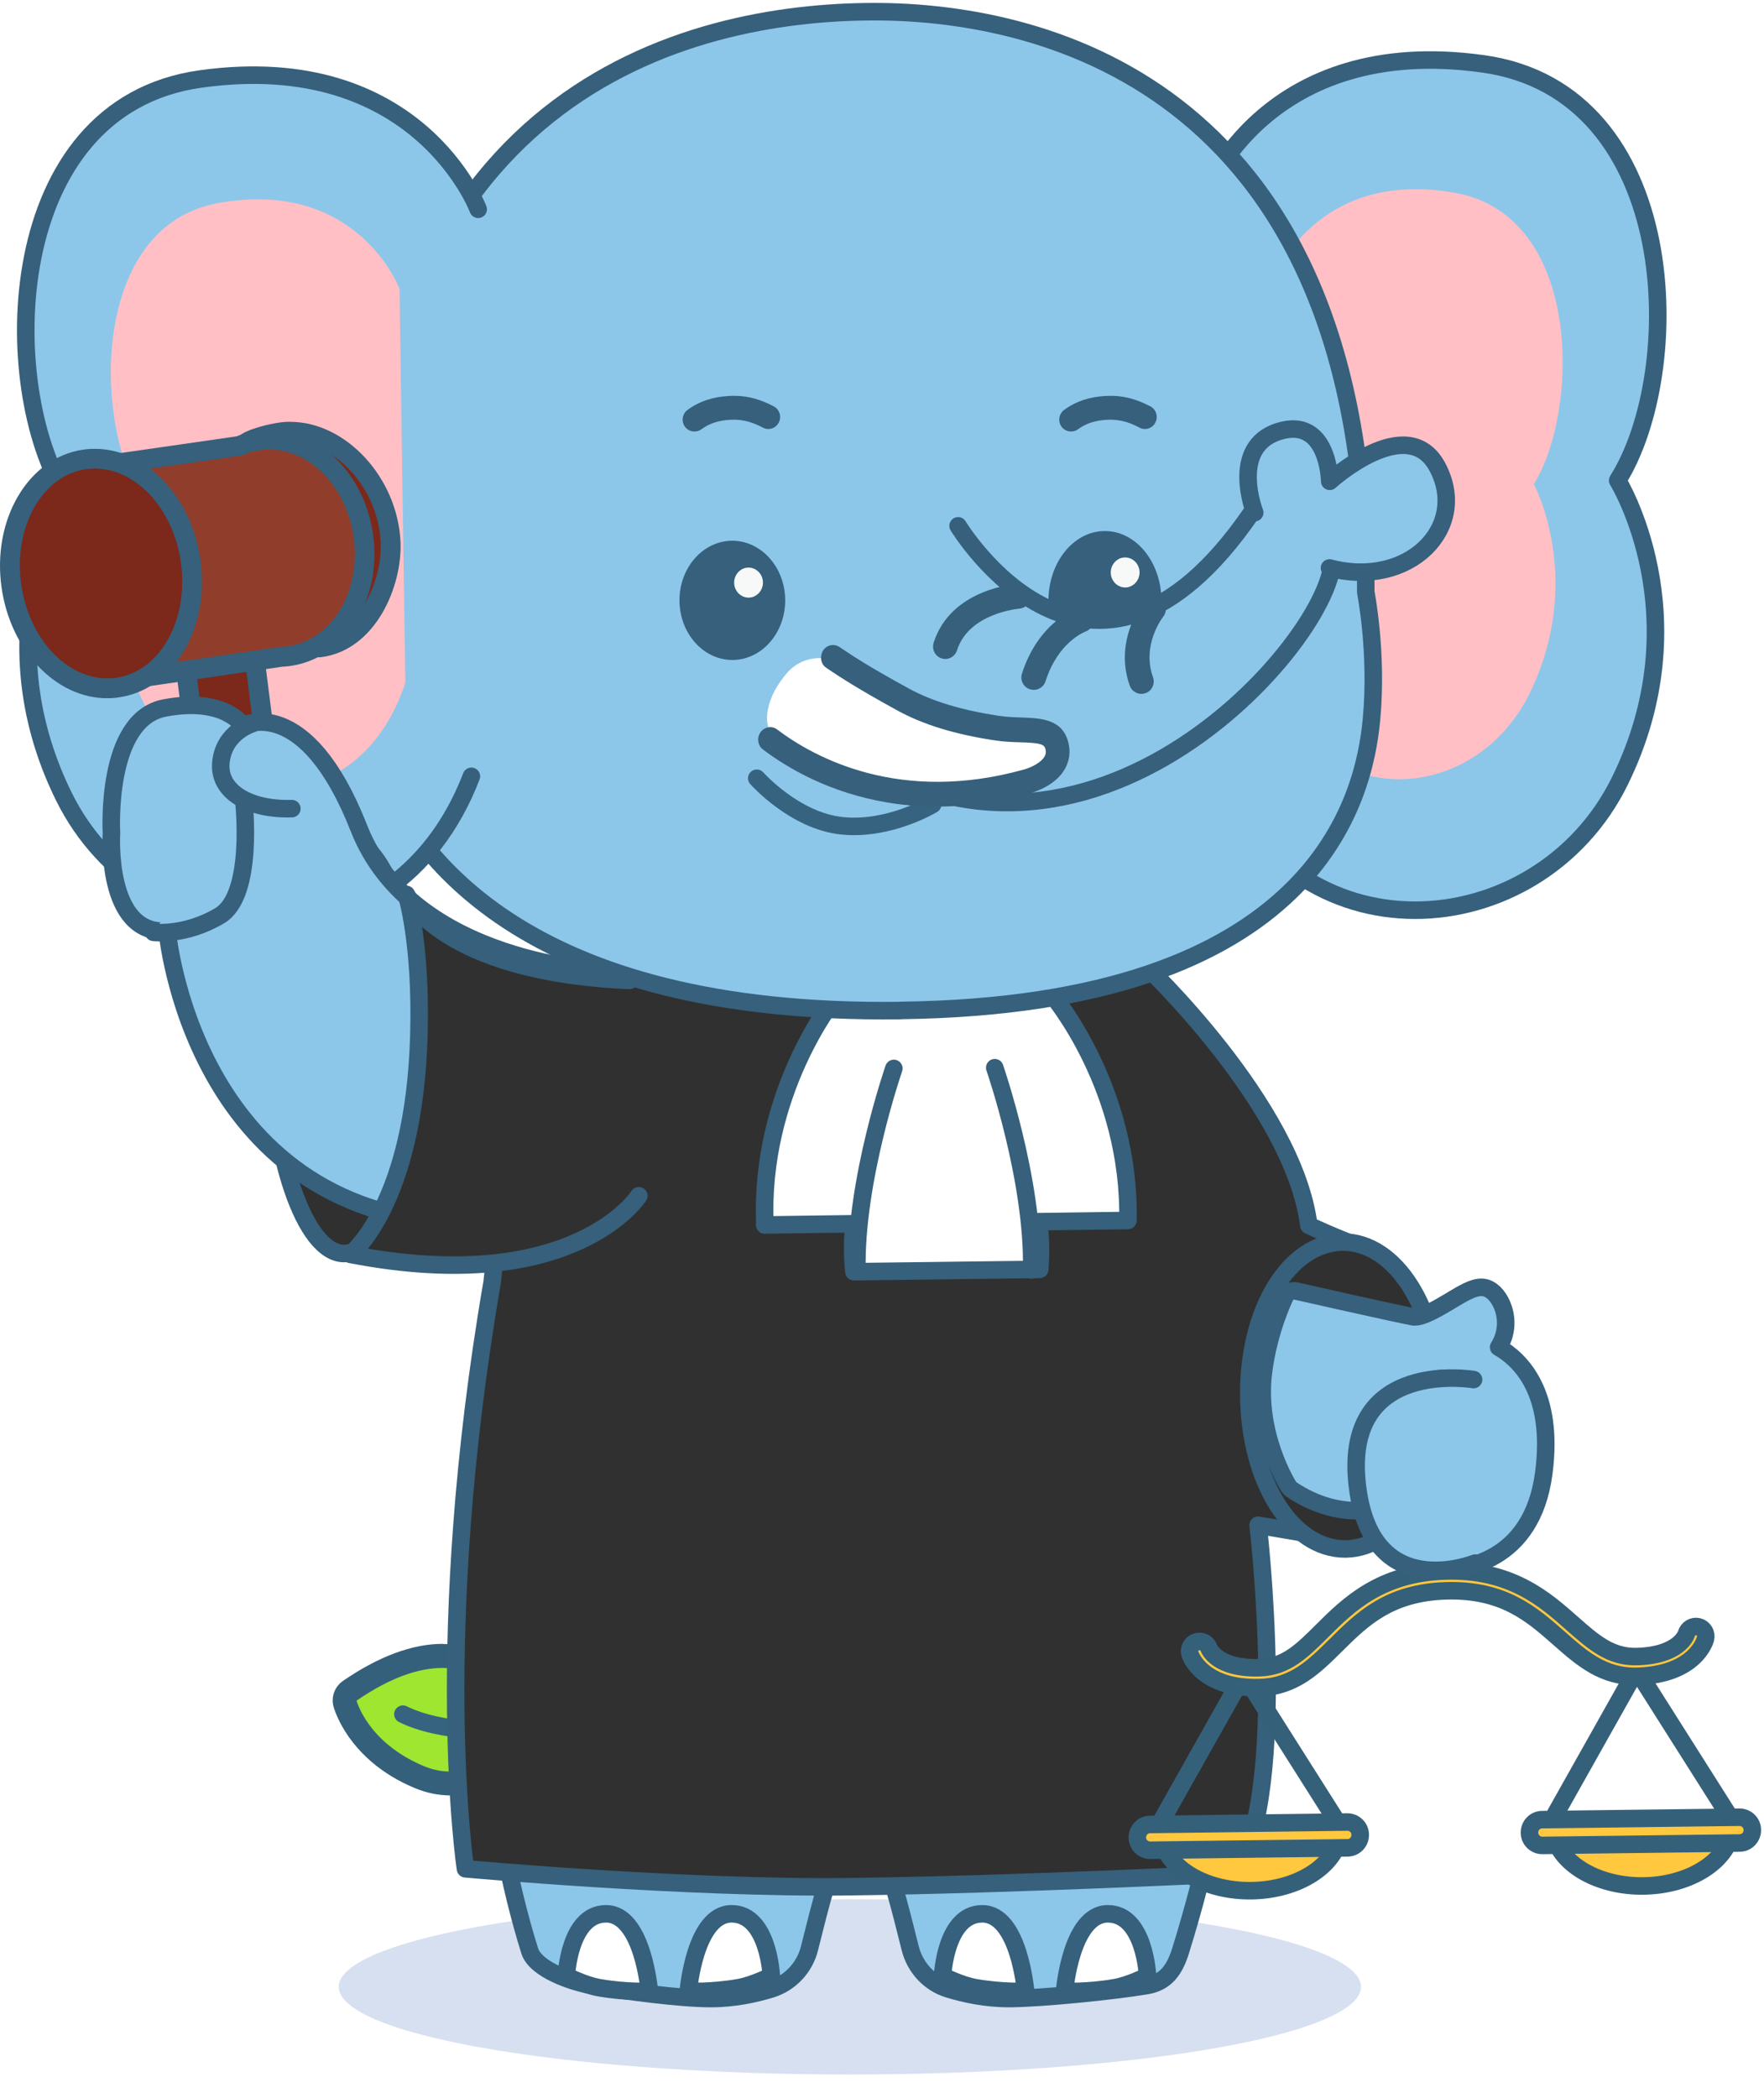 <svg width="302" height="359" viewBox="0 0 302 359" fill="none" xmlns="http://www.w3.org/2000/svg">
<g filter="url(#filter0_f_53_1151)">
<ellipse cx="145.5" cy="340" rx="87.5" ry="15" fill="#D6E0F0"/>
</g>
<path d="M77.119 305.208C85.259 305.208 90.603 297.771 90.831 297.46C91.204 296.942 91.307 296.28 91.1 295.658L90.23 292.923C90.002 292.364 86.088 283.373 75.752 283.373C70.968 283.373 65.624 285.383 59.866 289.319C59.162 289.795 58.831 290.686 59.038 291.515C59.121 291.846 61.254 299.698 71.693 304.069C73.474 304.815 75.276 305.188 77.099 305.188L77.119 305.208Z" fill="#9EE630"/>
<path d="M75.773 285.425C71.921 285.425 67.074 286.876 61.047 291.019C61.047 291.019 62.89 298.166 72.521 302.206C74.137 302.889 75.69 303.159 77.14 303.159C84.306 303.159 89.174 296.281 89.174 296.281L88.304 293.546C88.304 293.546 84.866 285.425 75.794 285.425M75.794 281.323C87.455 281.323 91.887 291.495 92.073 291.93C92.115 292.055 92.177 292.179 92.198 292.303L93.068 295.038C93.461 296.26 93.254 297.586 92.508 298.622C92.26 298.974 86.316 307.24 77.14 307.24C75.048 307.24 72.977 306.805 70.947 305.956C59.577 301.191 57.195 292.386 57.091 292.013C56.656 290.356 57.319 288.595 58.748 287.621C64.858 283.437 70.595 281.303 75.794 281.303V281.323Z" fill="#35607B"/>
<path d="M88.22 294.933C86.335 296.777 75.254 296.466 68.979 293.338" stroke="#36637F" stroke-width="3" stroke-linecap="round" stroke-linejoin="round"/>
<path d="M86.087 230.315C86.087 230.315 76.001 286.83 90.685 333.837C91.7 337.068 98.038 339.202 101.373 339.782C106.903 340.715 116.285 341.999 121.732 341.999C125.668 341.999 129.272 341.212 132.047 340.362C135.299 339.347 137.784 336.675 138.592 333.381C139.441 329.963 140.539 325.633 141.222 323.354C141.906 321.054 143.666 317.926 147.208 317.926C150.75 317.926 152.51 321.034 153.194 323.354C153.877 325.612 154.975 329.963 155.824 333.381C156.653 336.695 159.117 339.368 162.369 340.362C165.124 341.212 168.748 341.999 172.684 341.999C178.152 341.999 190.786 340.715 196.295 339.782C199.63 339.223 201.1 337.068 202.115 333.837C221.584 271.293 206.713 230.315 206.713 230.315" fill="#8CC7EA"/>
<path d="M86.087 230.315C86.087 230.315 76.001 286.83 90.685 333.837C91.7 337.068 98.038 339.202 101.373 339.782C106.903 340.715 116.285 341.999 121.732 341.999C125.668 341.999 129.272 341.212 132.047 340.362C135.299 339.347 137.784 336.675 138.592 333.381C139.441 329.963 140.539 325.633 141.222 323.354C141.906 321.054 143.666 317.926 147.208 317.926C150.75 317.926 152.51 321.034 153.194 323.354C153.877 325.612 154.975 329.963 155.824 333.381C156.653 336.695 159.117 339.368 162.369 340.362C165.124 341.212 168.748 341.999 172.684 341.999C178.152 341.999 190.786 340.715 196.295 339.782C199.63 339.223 201.1 337.068 202.115 333.837C221.584 271.293 206.713 230.315 206.713 230.315" stroke="#36607B" stroke-width="3" stroke-linecap="round" stroke-linejoin="round"/>
<path d="M196.46 338.106C196.46 338.106 195.984 327.499 189.667 327.499C183.35 327.499 182.252 340.758 182.252 340.758C182.252 340.758 186.104 340.965 190.889 340.136C193.395 339.701 196.481 338.127 196.481 338.127" fill="white"/>
<path d="M196.46 338.106C196.46 338.106 195.984 327.499 189.667 327.499C183.35 327.499 182.252 340.758 182.252 340.758C182.252 340.758 186.104 340.965 190.889 340.136C193.395 339.701 196.481 338.127 196.481 338.127" stroke="#36607B" stroke-width="3" stroke-linecap="round" stroke-linejoin="round"/>
<path d="M161.374 338.106C161.374 338.106 161.85 327.499 168.167 327.499C174.484 327.499 175.582 340.758 175.582 340.758C175.582 340.758 171.73 340.965 166.966 340.136C164.46 339.701 161.374 338.127 161.374 338.127" fill="white"/>
<path d="M161.374 338.106C161.374 338.106 161.85 327.499 168.167 327.499C174.484 327.499 175.582 340.758 175.582 340.758C175.582 340.758 171.73 340.965 166.966 340.136C164.46 339.701 161.374 338.127 161.374 338.127" stroke="#36607B" stroke-width="3" stroke-linecap="round" stroke-linejoin="round"/>
<path d="M132.046 338.106C132.046 338.106 131.57 327.499 125.252 327.499C118.935 327.499 117.838 340.758 117.838 340.758C117.838 340.758 121.69 340.965 126.474 340.136C128.981 339.701 132.067 338.127 132.067 338.127" fill="white"/>
<path d="M132.046 338.106C132.046 338.106 131.57 327.499 125.252 327.499C118.935 327.499 117.838 340.758 117.838 340.758C117.838 340.758 121.69 340.965 126.474 340.136C128.981 339.701 132.067 338.127 132.067 338.127" stroke="#36607B" stroke-width="3" stroke-linecap="round" stroke-linejoin="round"/>
<path d="M96.961 338.106C96.961 338.106 97.437 327.499 103.754 327.499C110.071 327.499 111.169 340.758 111.169 340.758C111.169 340.758 107.317 340.965 102.553 340.136C100.047 339.701 96.961 338.127 96.961 338.127" fill="white"/>
<path d="M96.961 338.106C96.961 338.106 97.437 327.499 103.754 327.499C110.071 327.499 111.169 340.758 111.169 340.758C111.169 340.758 107.317 340.965 102.553 340.136C100.047 339.701 96.961 338.127 96.961 338.127" stroke="#36607B" stroke-width="3" stroke-linecap="round" stroke-linejoin="round"/>
<path d="M84.266 219.359C73.723 280.473 79.688 319.793 79.688 319.793C79.688 319.793 117.363 323.211 145.324 322.859C173.285 322.528 211.747 320.601 211.747 320.601C220.653 305.602 215.392 260.999 215.392 260.999L230.574 263.589C230.574 263.589 216.242 263.05 215.537 235.808C214.854 208.565 235.089 214.221 235.089 214.221C228.441 211.797 224.071 209.684 224.071 209.684C221.482 189.092 195.758 164.895 195.758 164.895L89.651 167.878L84.266 219.359Z" fill="#303030" stroke="#36607B" stroke-width="3" stroke-linecap="round" stroke-linejoin="round"/>
<path d="M230.387 265.062C234.902 265 239.045 262.099 242.069 256.899C244.927 251.969 246.439 245.464 246.356 238.606C246.169 223.981 238.941 212.545 229.89 212.545C220.632 212.649 213.61 224.271 213.797 239C213.983 253.626 221.212 265.062 230.263 265.062H230.387Z" fill="#303030" stroke="#36607B" stroke-width="3" stroke-linecap="round" stroke-linejoin="round"/>
<path d="M296.127 314.778C294.449 319.274 288.484 322.651 281.339 322.734C274.193 322.816 268.145 319.585 266.364 315.13L296.127 314.778Z" fill="#FFC83E"/>
<path d="M296.127 314.778C294.449 319.274 288.484 322.651 281.339 322.734C274.193 322.816 268.145 319.585 266.364 315.13L296.127 314.778Z" stroke="#35607A" stroke-width="3" stroke-miterlimit="10"/>
<path d="M229 315.588C227.322 320.083 221.357 323.46 214.211 323.543C207.045 323.626 201.018 320.394 199.237 315.94L229 315.588Z" fill="#FFC83E"/>
<path d="M229 315.588C227.322 320.083 221.357 323.46 214.211 323.543C207.045 323.626 201.018 320.394 199.237 315.94L229 315.588Z" stroke="#35607A" stroke-width="3" stroke-miterlimit="10"/>
<path d="M242.378 264.334C242.42 267.214 244.781 269.534 247.66 269.493C250.539 269.451 252.859 267.089 252.817 264.21C252.776 261.33 250.415 259.01 247.536 259.051C244.657 259.093 242.337 261.454 242.378 264.334Z" fill="#FFC83E"/>
<path d="M242.378 264.334C242.42 267.214 244.781 269.534 247.66 269.493C250.539 269.451 252.859 267.089 252.817 264.21C252.776 261.33 250.415 259.01 247.536 259.051C244.657 259.093 242.337 261.454 242.378 264.334Z" stroke="#35607A" stroke-width="3" stroke-miterlimit="10"/>
<path d="M297.244 312.667L280.178 285.735L264.81 313.061" stroke="#35607A" stroke-width="3" stroke-miterlimit="10"/>
<path d="M230.013 313.475L212.947 286.543L197.558 313.868" stroke="#35607A" stroke-width="3" stroke-miterlimit="10"/>
<path d="M204.828 280.973C205.698 280.683 206.651 281.138 206.961 282.008C207.023 282.153 208.37 285.613 215.66 285.385C220.155 285.261 222.889 282.526 226.348 279.087C230.801 274.654 236.331 269.164 247.474 268.833C258.617 268.501 264.478 273.66 269.18 277.824C272.846 281.055 275.745 283.604 280.24 283.479C287.468 283.272 288.649 279.792 288.711 279.585C288.96 278.694 289.871 278.155 290.761 278.383C291.673 278.611 292.211 279.522 291.983 280.434C291.921 280.683 290.327 286.545 280.323 286.856C274.503 287.022 270.816 283.79 266.943 280.372C262.241 276.228 257.374 271.94 247.577 272.23C237.781 272.52 233.182 277.099 228.729 281.511C225.043 285.157 221.584 288.617 215.743 288.783C205.739 289.073 203.813 283.314 203.73 283.065C203.461 282.195 203.937 281.263 204.807 280.973" fill="#FFC83E"/>
<path d="M204.828 280.973C205.698 280.683 206.651 281.138 206.961 282.008C207.023 282.153 208.37 285.613 215.66 285.385C220.155 285.261 222.889 282.526 226.348 279.087C230.801 274.654 236.331 269.164 247.474 268.833C258.617 268.501 264.478 273.66 269.18 277.824C272.846 281.055 275.745 283.604 280.24 283.479C287.468 283.272 288.649 279.792 288.711 279.585C288.96 278.694 289.871 278.155 290.761 278.383C291.673 278.611 292.211 279.522 291.983 280.434C291.921 280.683 290.327 286.545 280.323 286.856C274.503 287.022 270.816 283.79 266.943 280.372C262.241 276.228 257.374 271.94 247.577 272.23C237.781 272.52 233.182 277.099 228.729 281.511C225.043 285.157 221.584 288.617 215.743 288.783C205.739 289.073 203.813 283.314 203.73 283.065C203.461 282.195 203.937 281.263 204.807 280.973H204.828Z" stroke="#35607A" stroke-width="3" stroke-miterlimit="10"/>
<path d="M196.959 316.621L230.698 316.207C231.92 316.207 232.894 315.192 232.873 313.97C232.873 312.747 231.858 311.774 230.636 311.794L196.897 312.209C195.675 312.209 194.701 313.224 194.722 314.446C194.722 315.668 195.737 316.642 196.959 316.621Z" fill="#FFC83E"/>
<path d="M196.959 316.621L230.698 316.207C231.92 316.207 232.894 315.192 232.873 313.97C232.873 312.747 231.858 311.774 230.636 311.794L196.897 312.209C195.675 312.209 194.701 313.224 194.722 314.446C194.722 315.668 195.737 316.642 196.959 316.621Z" stroke="#35607A" stroke-width="3" stroke-miterlimit="10"/>
<path d="M264.085 315.796L297.825 315.382C299.047 315.382 300.02 314.367 300 313.144C300 311.922 298.985 310.948 297.763 310.969L264.023 311.383C262.801 311.383 261.828 312.399 261.848 313.621C261.848 314.843 262.863 315.817 264.085 315.796Z" fill="#FFC83E"/>
<path d="M264.085 315.796L297.825 315.382C299.047 315.382 300.02 314.367 300 313.144C300 311.922 298.985 310.948 297.763 310.969L264.023 311.383C262.801 311.383 261.828 312.399 261.848 313.621C261.848 314.843 262.863 315.817 264.085 315.796Z" stroke="#35607A" stroke-width="3" stroke-miterlimit="10"/>
<path d="M246.728 268.624C250.332 268.624 262.262 267.443 264.292 252.134C266.135 238.253 260.253 232.66 256.567 230.547C257.83 228.517 258.12 226.155 257.374 223.897C256.794 222.177 255.738 220.872 254.495 220.437C254.205 220.333 253.915 220.292 253.584 220.292C252.176 220.292 250.457 221.307 248.303 222.612C246.252 223.835 243.725 225.347 242.255 225.347C242.172 225.347 242.089 225.347 242.006 225.347C238.506 224.684 222.081 220.976 221.916 220.934C221.791 220.913 221.667 220.893 221.543 220.893C220.901 220.893 220.321 221.245 220.031 221.846C219.907 222.074 217.193 227.667 216.303 234.835C214.977 245.338 220.404 254.019 220.631 254.392C220.756 254.599 220.921 254.765 221.108 254.889C225.582 257.893 229.641 258.514 232.292 258.514C232.769 258.514 233.183 258.514 233.556 258.473C234.529 262.119 236.352 264.812 239.21 266.904C240.66 267.961 243.684 268.665 246.749 268.665" fill="#8CC7EA"/>
<path d="M246.728 268.624C250.332 268.624 262.262 267.443 264.292 252.134C266.135 238.253 260.253 232.66 256.567 230.547C257.83 228.517 258.12 226.155 257.374 223.897C256.794 222.177 255.738 220.872 254.495 220.437C254.205 220.333 253.915 220.292 253.584 220.292C252.176 220.292 250.457 221.307 248.303 222.612C246.252 223.835 243.725 225.347 242.255 225.347C242.172 225.347 242.089 225.347 242.006 225.347C238.506 224.684 222.081 220.976 221.916 220.934C221.791 220.913 221.667 220.893 221.543 220.893C220.901 220.893 220.321 221.245 220.031 221.846C219.907 222.074 217.193 227.667 216.303 234.835C214.977 245.338 220.404 254.019 220.631 254.392C220.756 254.599 220.921 254.765 221.108 254.889C225.582 257.893 229.641 258.514 232.292 258.514C232.769 258.514 233.183 258.514 233.556 258.473C234.529 262.119 236.352 264.812 239.21 266.904C240.66 267.961 243.684 268.665 246.749 268.665" stroke="#36607B" stroke-width="3" stroke-linecap="round" stroke-linejoin="round"/>
<path d="M248.448 235.849C248.448 235.849 239.998 235.352 235.876 242.064C232.479 247.595 231.63 252.402 233.328 257.995" fill="#8CC7EA"/>
<path d="M248.448 235.849C248.448 235.849 239.998 235.352 235.876 242.064C232.479 247.595 231.63 252.402 233.328 257.995" stroke="#36607B" stroke-width="3" stroke-linecap="round" stroke-linejoin="round"/>
<path d="M252.279 236.077C252.279 236.077 230.2 232.327 232.313 253.603C234.425 274.879 252.548 267.483 252.548 267.483" fill="#8CC7EA"/>
<path d="M252.279 236.077C252.279 236.077 230.2 232.327 232.313 253.603C234.425 274.879 252.548 267.483 252.548 267.483" stroke="#36607B" stroke-width="3" stroke-linecap="round" stroke-linejoin="round"/>
<path d="M130.948 209.602C129.975 186.938 142.858 170.903 142.858 170.903L161.56 171.276L180.263 170.447C180.263 170.447 193.539 186.171 193.105 208.856L177.736 209.063C177.736 209.063 178.42 211.839 178.006 217.225L164.419 217.391L159.779 217.453L146.192 217.619C145.654 212.253 146.275 209.415 146.275 209.415L130.907 209.622L130.948 209.602Z" fill="white" stroke="#36607B" stroke-width="3" stroke-linecap="round" stroke-linejoin="round"/>
<path d="M206.382 33.222C206.382 33.222 216.655 5.71 253.936 10.931C288.048 15.716 288.649 63.696 276.947 82.216C276.947 82.216 291.259 105.295 277.32 133.656C263.381 162.017 221.025 165.373 207.521 130.258" fill="#8CC7EA"/>
<path d="M206.382 33.222C206.382 33.222 216.655 5.71 253.936 10.931C288.048 15.716 288.649 63.696 276.947 82.216C276.947 82.216 291.259 105.295 277.32 133.656C263.381 162.017 221.025 165.373 207.521 130.258" stroke="#36607B" stroke-width="3" stroke-linecap="round" stroke-linejoin="round"/>
<path d="M218.106 47.68C218.106 47.68 225.21 28.745 249.07 32.992C270.921 36.866 270.445 70.178 262.595 82.857C262.595 82.857 271.377 99.099 261.912 118.572C252.446 138.025 225.148 139.662 217.112 115.071" fill="#FFBFC5"/>
<path d="M154.126 172.933C90.209 173.72 69.332 146.478 63.263 127.025C58.727 112.503 62.186 102.227 62.186 102.227C62.186 15.818 117.445 2 149.735 2C179.767 2 233.825 15.818 233.825 101.357C233.825 101.357 235.876 111.674 234.799 123.13C233.535 136.575 225.437 172.042 154.126 172.912" fill="#8CC7EA"/>
<path d="M154.126 172.933C90.209 173.72 69.332 146.478 63.263 127.025C58.727 112.503 62.186 102.227 62.186 102.227C62.186 15.818 117.445 2 149.735 2C179.767 2 233.825 15.818 233.825 101.357C233.825 101.357 235.876 111.674 234.799 123.13C233.535 136.575 225.437 172.042 154.126 172.912" stroke="#36607B" stroke-width="3" stroke-linecap="round" stroke-linejoin="round"/>
<path d="M116.326 102.87C116.409 108.505 120.51 113.001 125.501 112.939C130.493 112.856 134.49 108.236 134.428 102.601C134.345 96.966 130.244 92.471 125.253 92.533C120.261 92.616 116.264 97.236 116.326 102.87Z" fill="#36607B"/>
<path d="M118.895 73.845C119.309 73.845 119.724 73.72 120.096 73.451C121.422 72.457 123.1 71.918 125.088 71.835C127.573 71.711 129.251 72.477 130.618 73.182C131.612 73.7 132.834 73.306 133.331 72.291C133.849 71.296 133.455 70.053 132.461 69.535C130.577 68.562 128.215 67.588 124.901 67.754C122.105 67.878 119.682 68.686 117.694 70.157C116.803 70.82 116.596 72.104 117.259 73.016C117.652 73.555 118.274 73.845 118.895 73.845Z" fill="#36607B"/>
<path d="M125.688 99.781C125.729 101.19 126.868 102.308 128.235 102.267C129.582 102.225 130.659 101.024 130.617 99.615C130.576 98.206 129.437 97.088 128.07 97.129C126.723 97.171 125.646 98.372 125.688 99.781Z" fill="#F7F8F8"/>
<path d="M179.497 102.995C179.58 109.603 183.971 114.886 189.315 114.783C194.658 114.7 198.925 109.272 198.842 102.663C198.759 96.055 194.368 90.772 189.025 90.876C183.681 90.958 179.414 96.386 179.497 102.995Z" fill="#36607B"/>
<path d="M183.371 73.845C183.786 73.845 184.2 73.72 184.573 73.451C185.898 72.457 187.576 71.918 189.564 71.835C192.05 71.711 193.727 72.477 195.094 73.182C196.088 73.7 197.31 73.306 197.808 72.291C198.325 71.296 197.932 70.053 196.938 69.535C195.053 68.562 192.692 67.588 189.378 67.754C186.582 67.878 184.158 68.686 182.17 70.157C181.279 70.82 181.072 72.104 181.735 73.016C182.129 73.555 182.75 73.845 183.371 73.845Z" fill="#36607B"/>
<path d="M190.164 98.043C190.206 99.451 191.345 100.57 192.712 100.528C194.058 100.487 195.135 99.285 195.094 97.877C195.052 96.468 193.913 95.349 192.546 95.391C191.2 95.432 190.123 96.634 190.164 98.043Z" fill="#F7F8F8"/>
<path d="M164.028 89.983C164.028 89.983 186.831 127.77 214.295 87.704C215.207 86.378 216.946 86.005 218.313 86.834L226.867 91.889C228.193 92.718 228.193 94.313 228.131 95.908C227.551 110.782 181.902 161.745 138.303 123.233" fill="#8CC7EA"/>
<path d="M164.028 89.983C164.028 89.983 186.831 127.77 214.295 87.704C215.207 86.378 216.946 86.005 218.313 86.834L226.867 91.889C228.193 92.718 228.193 94.313 228.131 95.908C227.551 110.782 181.902 161.745 138.303 123.233" stroke="#36607B" stroke-width="3" stroke-linecap="round" stroke-linejoin="round"/>
<path d="M174.362 102.041C174.362 102.041 164.358 102.745 161.852 110.659L174.362 102.041Z" fill="#8CC7EA"/>
<path d="M174.362 102.041C174.362 102.041 164.358 102.745 161.852 110.659" stroke="#36607B" stroke-width="3" stroke-miterlimit="10"/>
<path d="M161.83 112.77C162.72 112.77 163.549 112.19 163.839 111.299C165.869 104.877 174.423 104.172 174.505 104.152C175.665 104.069 176.535 103.054 176.452 101.873C176.369 100.713 175.375 99.822 174.215 99.905C173.739 99.946 162.741 100.796 159.841 109.994C159.489 111.112 160.09 112.314 161.208 112.666C161.415 112.728 161.643 112.77 161.85 112.77" fill="#36607B"/>
<path d="M185.153 106.059C185.153 106.059 179.498 108.006 176.971 115.92L185.153 106.059Z" fill="#8CC7EA"/>
<path d="M185.153 106.059C185.153 106.059 179.498 108.006 176.971 115.92" stroke="#36607B" stroke-width="3" stroke-miterlimit="10"/>
<path d="M176.991 118.052C177.882 118.052 178.71 117.472 179 116.581C181.134 109.869 185.67 108.149 185.856 108.067C186.933 107.673 187.513 106.451 187.14 105.353C186.747 104.255 185.566 103.675 184.468 104.048C184.199 104.151 177.778 106.451 174.962 115.276C174.609 116.395 175.21 117.596 176.328 117.948C176.536 118.011 176.763 118.052 176.971 118.052" fill="#36607B"/>
<path d="M197.496 104.194C197.496 104.194 193.001 109.871 195.404 116.604L197.496 104.194Z" fill="#8CC7EA"/>
<path d="M197.496 104.194C197.496 104.194 193.001 109.871 195.404 116.604" stroke="#36607B" stroke-width="3" stroke-miterlimit="10"/>
<path d="M195.404 118.74C195.653 118.74 195.881 118.698 196.129 118.615C197.227 118.222 197.786 116.999 197.393 115.881C195.425 110.411 198.988 105.709 199.153 105.522C199.858 104.611 199.713 103.264 198.801 102.539C197.89 101.814 196.564 101.959 195.839 102.871C195.632 103.14 190.641 109.583 193.416 117.331C193.727 118.201 194.535 118.74 195.404 118.74Z" fill="#36607B"/>
<path d="M214.811 87.726C214.811 87.726 210.4 76.498 218.933 73.826C227.466 71.174 227.653 82.361 227.653 82.361C227.653 82.361 240.908 70.324 246.065 79.875C251.637 90.212 241.239 100.799 227.611 97.194" fill="#8CC7EA"/>
<path d="M214.811 87.726C214.811 87.726 210.4 76.498 218.933 73.826C227.466 71.174 227.653 82.361 227.653 82.361C227.653 82.361 240.908 70.324 246.065 79.875C251.637 90.212 241.239 100.799 227.611 97.194" stroke="#36607B" stroke-width="3" stroke-linecap="round" stroke-linejoin="round"/>
<path d="M81.862 35.812C81.862 35.812 71.588 8.301 34.307 13.521C0.174 18.307 -0.427 66.287 11.276 84.807C11.276 84.807 -3.036 107.886 10.903 136.247C24.842 164.608 67.198 167.964 80.702 132.849" fill="#8CC7EA"/>
<path d="M81.862 35.812C81.862 35.812 71.588 8.301 34.307 13.521C0.174 18.307 -0.427 66.287 11.276 84.807C11.276 84.807 -3.036 107.886 10.903 136.247C24.842 164.608 67.198 167.964 80.702 132.849" stroke="#36607B" stroke-width="3" stroke-linecap="round" stroke-linejoin="round"/>
<path d="M68.399 49.421C68.399 49.421 61.295 30.486 37.435 34.733C15.584 38.607 16.06 71.919 23.91 84.598C23.91 84.598 15.128 100.84 24.593 120.314C34.059 139.767 61.357 141.403 69.393 116.812" fill="#FFBFC5"/>
<path d="M159.676 137.653C159.676 137.653 152.344 142.127 144.204 141.319C136.065 140.511 129.561 133.178 129.561 133.178" stroke="#36637F" stroke-width="3" stroke-miterlimit="10" stroke-linecap="round"/>
<path d="M38.326 152.113L46.776 151.036C47.708 150.911 48.35 150.062 48.247 149.15L42.509 104.133C42.447 103.698 42.219 103.284 41.867 103.014C41.577 102.786 41.205 102.662 40.832 102.662C40.77 102.662 40.687 102.662 40.625 102.662L32.174 103.739C31.242 103.864 30.6 104.713 30.704 105.625L36.441 150.642C36.503 151.077 36.731 151.491 37.083 151.761C37.373 151.988 37.746 152.113 38.118 152.113C38.181 152.113 38.264 152.113 38.326 152.113Z" fill="#7C281A"/>
<path d="M40.832 104.339L32.382 105.416L33.189 111.776L38.119 150.433L46.569 149.356L40.832 104.339ZM40.832 100.962C41.578 100.962 42.303 101.211 42.903 101.666C43.608 102.226 44.084 103.034 44.187 103.924L49.925 148.942C50.152 150.806 48.848 152.484 47.004 152.733L38.554 153.81C38.409 153.81 38.264 153.831 38.119 153.831C37.373 153.831 36.648 153.582 36.048 153.126C35.343 152.567 34.867 151.759 34.764 150.868L29.834 112.211L29.026 105.851C28.799 103.987 30.103 102.309 31.947 102.06L40.397 100.983C40.542 100.983 40.687 100.962 40.832 100.962Z" fill="#36607B"/>
<path d="M54.729 110.76C63.117 109.662 67.156 99.593 66.845 92.736C66.39 82.689 58.354 73.863 49.675 73.863C49.406 73.863 49.116 73.863 48.847 73.884C47.48 73.967 45.346 74.464 43.731 75.044C43.524 75.106 43.337 75.189 43.193 75.251C42.944 75.355 42.716 75.459 42.509 75.562C41.763 75.935 41.391 76.805 41.66 77.613C41.888 78.317 42.55 78.773 43.255 78.773C43.358 78.773 43.462 78.773 43.545 78.752C43.98 78.669 44.311 78.483 44.539 78.359H44.58C44.663 78.359 44.829 78.359 44.974 78.359C51.146 78.359 58.333 85.32 58.788 95.305C58.934 98.495 56.531 102.411 54.605 105.56C53.983 106.575 53.403 107.507 52.968 108.336C52.678 108.895 52.699 109.579 53.072 110.097C53.383 110.552 53.921 110.822 54.46 110.822C54.522 110.822 54.605 110.822 54.667 110.822" fill="#7C281A"/>
<path d="M49.676 75.544C49.428 75.544 49.2 75.544 48.951 75.564C47.709 75.647 45.679 76.124 44.229 76.642C44.27 76.642 44.291 76.642 44.333 76.642C44.56 76.642 44.788 76.621 45.037 76.621C52.493 76.621 60.053 84.742 60.529 95.183C60.757 99.969 56.408 105.562 54.523 109.084C61.668 108.152 65.459 99.181 65.169 92.822C64.734 83.292 57.153 75.564 49.697 75.564M44.25 76.683C44.146 76.704 44.022 76.745 43.918 76.808C44.022 76.766 44.126 76.725 44.25 76.683ZM43.918 76.808C43.691 76.89 43.483 76.994 43.297 77.077C43.504 77.035 43.711 76.911 43.918 76.808ZM49.697 72.188C59.245 72.188 68.048 81.759 68.565 92.677C68.918 100.197 64.382 111.239 54.978 112.461C54.834 112.461 54.688 112.482 54.544 112.482C53.446 112.482 52.389 111.943 51.768 111.011C51.043 109.975 50.981 108.608 51.561 107.489C52.037 106.598 52.617 105.645 53.239 104.63C54.958 101.833 57.298 98.001 57.174 95.349C56.843 88.119 51.602 80.039 45.078 80.019C44.767 80.164 44.395 80.309 43.918 80.391C43.711 80.433 43.525 80.454 43.318 80.454C41.889 80.454 40.584 79.542 40.107 78.133C39.569 76.538 40.294 74.798 41.806 74.031C42.034 73.928 42.282 73.804 42.551 73.7C42.779 73.596 43.007 73.493 43.256 73.431C45.016 72.809 47.253 72.312 48.765 72.208C49.076 72.188 49.407 72.167 49.718 72.167" fill="#36607B"/>
<path d="M20.617 116.396C20.617 116.396 20.782 116.396 20.865 116.396L48.143 112.419C48.619 112.419 49.095 112.356 49.572 112.294C58.022 111.072 63.697 101.791 62.227 91.619C60.88 82.276 53.942 75.253 46.092 75.253C45.471 75.253 44.829 75.294 44.207 75.398C43.11 75.564 42.033 75.874 40.956 76.33L17.572 79.707C16.681 79.831 16.06 80.639 16.122 81.53L18.918 114.905C18.96 115.36 19.188 115.795 19.56 116.085C19.871 116.334 20.223 116.458 20.617 116.458" fill="#903E2B"/>
<path d="M46.092 76.911C45.554 76.911 45.015 76.952 44.456 77.035C43.379 77.201 42.343 77.512 41.391 77.947L17.821 81.324L20.617 114.698L47.977 110.7C48.433 110.7 48.868 110.658 49.323 110.596C56.862 109.498 61.875 101.108 60.529 91.827C59.286 83.23 52.989 76.911 46.072 76.911M46.072 73.534C54.75 73.534 62.392 81.199 63.863 91.35C65.479 102.455 59.161 112.585 49.779 113.952C49.282 114.015 48.785 114.077 48.267 114.097L21.072 118.075C20.907 118.096 20.741 118.116 20.575 118.116C19.809 118.116 19.063 117.868 18.463 117.391C17.738 116.811 17.282 115.962 17.199 115.03L14.403 81.655C14.258 79.874 15.522 78.278 17.303 78.009L40.479 74.674C41.618 74.197 42.778 73.886 43.938 73.7C44.642 73.596 45.347 73.555 46.051 73.555" fill="#36607B"/>
<path d="M18.338 117.763C18.939 117.763 19.54 117.722 20.12 117.639C24.303 117.038 27.887 114.386 30.248 110.16C32.526 106.1 33.355 101.024 32.609 95.907C31.159 85.984 24.138 78.484 16.247 78.484C15.646 78.484 15.045 78.526 14.465 78.609C10.281 79.21 6.698 81.861 4.337 86.087C2.059 90.148 1.23 95.223 1.976 100.34C3.426 110.264 10.447 117.763 18.338 117.763Z" fill="#7C281A"/>
<path d="M16.247 80.183C15.729 80.183 15.232 80.225 14.715 80.287C7.176 81.385 2.225 90.252 3.655 100.113C4.98 109.29 11.38 116.085 18.36 116.085C18.878 116.085 19.375 116.044 19.893 115.982C27.432 114.884 32.382 106.017 30.953 96.156C29.627 86.978 23.227 80.183 16.247 80.183ZM16.247 76.807C24.967 76.807 32.734 84.928 34.287 95.68C35.095 101.169 34.184 106.618 31.719 111.01C29.109 115.692 25.071 118.654 20.348 119.338C19.686 119.442 19.002 119.483 18.319 119.483C9.599 119.483 1.832 111.362 0.278 100.61C-1.42 88.926 4.835 78.319 14.197 76.952C14.86 76.848 15.543 76.807 16.227 76.807" fill="#36607B"/>
<path d="M46.342 177.55C46.342 197.376 52.12 214.508 58.914 214.508C65.707 214.508 70.989 197.376 70.989 177.55C70.989 157.724 65.48 143.347 58.666 143.347C51.851 143.347 46.342 157.724 46.342 177.55Z" fill="#303030" stroke="#36607B" stroke-width="3" stroke-linecap="round" stroke-linejoin="round"/>
<path d="M103.837 166.202C103.837 166.202 70.615 165.062 61.46 141.756C52.306 118.45 41.598 124.188 41.598 124.188C41.598 124.188 38.553 119.216 28.239 121.143C17.924 123.049 19.084 142.522 19.084 142.522C19.084 142.522 17.945 160.09 28.632 159.324C28.632 159.324 32.837 207.449 78.651 209.354" fill="#8CC7EA"/>
<path d="M103.837 166.202C103.837 166.202 70.615 165.062 61.46 141.756C52.306 118.45 41.598 124.188 41.598 124.188C41.598 124.188 38.553 119.216 28.239 121.143C17.924 123.049 19.084 142.522 19.084 142.522C19.084 142.522 17.945 160.09 28.632 159.324C28.632 159.324 32.837 207.449 78.651 209.354" stroke="#36607B" stroke-width="3" stroke-linecap="round" stroke-linejoin="round"/>
<path d="M109.367 204.628C109.367 204.628 98.265 222.072 59.99 214.655C59.99 214.655 70.905 206.182 71.713 177.199C72.168 161.185 69.579 153.064 69.579 153.064C69.579 153.064 75.234 166.365 107.772 167.773" fill="#303030"/>
<path d="M109.367 204.628C109.367 204.628 98.265 222.072 59.99 214.655C59.99 214.655 70.905 206.182 71.713 177.199C72.168 161.185 69.579 153.064 69.579 153.064C69.579 153.064 75.234 166.365 107.772 167.773" stroke="#36607B" stroke-width="3" stroke-linecap="round" stroke-linejoin="round"/>
<path d="M43.214 123.833C43.214 123.833 38.408 125.2 37.828 130.359C37.248 135.517 42.758 138.604 49.966 138.376" fill="#8CC7EA"/>
<path d="M43.214 123.833C43.214 123.833 38.408 125.2 37.828 130.359C37.248 135.517 42.758 138.604 49.966 138.376" stroke="#36607B" stroke-width="3" stroke-linecap="round" stroke-linejoin="round"/>
<path d="M41.744 137.113C41.744 137.113 43.566 153.148 37.622 156.691C31.678 160.233 26.293 159.549 26.293 159.549" fill="#8CC7EA"/>
<path d="M41.744 137.113C41.744 137.113 43.566 153.148 37.622 156.691C31.678 160.233 26.293 159.549 26.293 159.549" stroke="#36607B" stroke-width="3" stroke-linecap="round" stroke-linejoin="round"/>
<path d="M170.302 182.71C170.302 182.71 176.992 201.997 176.619 217.327L170.302 182.71Z" fill="white"/>
<path d="M170.302 182.71C170.302 182.71 176.992 201.997 176.619 217.327" stroke="#36607B" stroke-width="3" stroke-linecap="round" stroke-linejoin="round"/>
<path d="M153.028 182.835C153.028 182.835 146.338 202.122 146.711 217.452L153.028 182.835Z" fill="white"/>
<path d="M153.028 182.835C153.028 182.835 146.338 202.122 146.711 217.452" stroke="#36607B" stroke-width="3" stroke-linecap="round" stroke-linejoin="round"/>
<path d="M131.384 121.97C131.053 124.269 132.027 126.548 133.87 127.895C140.208 132.535 154.023 139.786 175.791 133.737C178.255 133.053 181.818 131.065 180.948 127.605C180.037 124.062 175.666 125.367 170.633 124.601C164.834 123.71 159.325 122.26 154.685 119.733C149.673 116.998 146.421 115.071 144.392 113.787C141.223 111.798 137.06 112.357 134.636 115.278C134.284 115.693 133.932 116.169 133.559 116.687C132.192 118.635 131.592 120.458 131.364 121.97" fill="white"/>
<path d="M152.013 137.343C158.848 138.482 166.988 138.358 176.287 135.768C177.592 135.395 180.823 134.256 182.335 131.542C183.101 130.154 183.309 128.6 182.894 127.026C181.879 123.028 178.172 122.903 174.879 122.779C173.615 122.738 172.29 122.696 170.944 122.489C164.606 121.515 159.593 120.003 155.637 117.848C148.844 114.14 145.903 112.193 144.163 111.012C143.997 110.908 143.832 110.805 143.687 110.701C142.61 109.997 141.16 110.494 140.704 111.737V111.778C140.352 112.711 140.663 113.767 141.471 114.285C141.616 114.368 141.761 114.472 141.926 114.596C143.728 115.797 146.773 117.828 153.711 121.619C158.061 124.001 163.529 125.679 170.301 126.694C171.896 126.943 173.388 126.984 174.713 127.026C178.006 127.129 178.773 127.337 178.98 128.165C179.104 128.662 179.063 129.056 178.835 129.45C178.338 130.341 176.909 131.231 175.293 131.687C154.043 137.591 139.503 129.698 133.041 124.83C132.171 124.167 130.949 124.353 130.265 125.224C129.52 126.176 129.686 127.565 130.638 128.269C134.801 131.418 142.05 135.706 152.013 137.343Z" fill="#36607B"/>
<defs>
<filter id="filter0_f_53_1151" x="54" y="321" width="183" height="38" filterUnits="userSpaceOnUse" color-interpolation-filters="sRGB">
<feFlood flood-opacity="0" result="BackgroundImageFix"/>
<feBlend mode="normal" in="SourceGraphic" in2="BackgroundImageFix" result="shape"/>
<feGaussianBlur stdDeviation="2" result="effect1_foregroundBlur_53_1151"/>
</filter>
</defs>
</svg>
